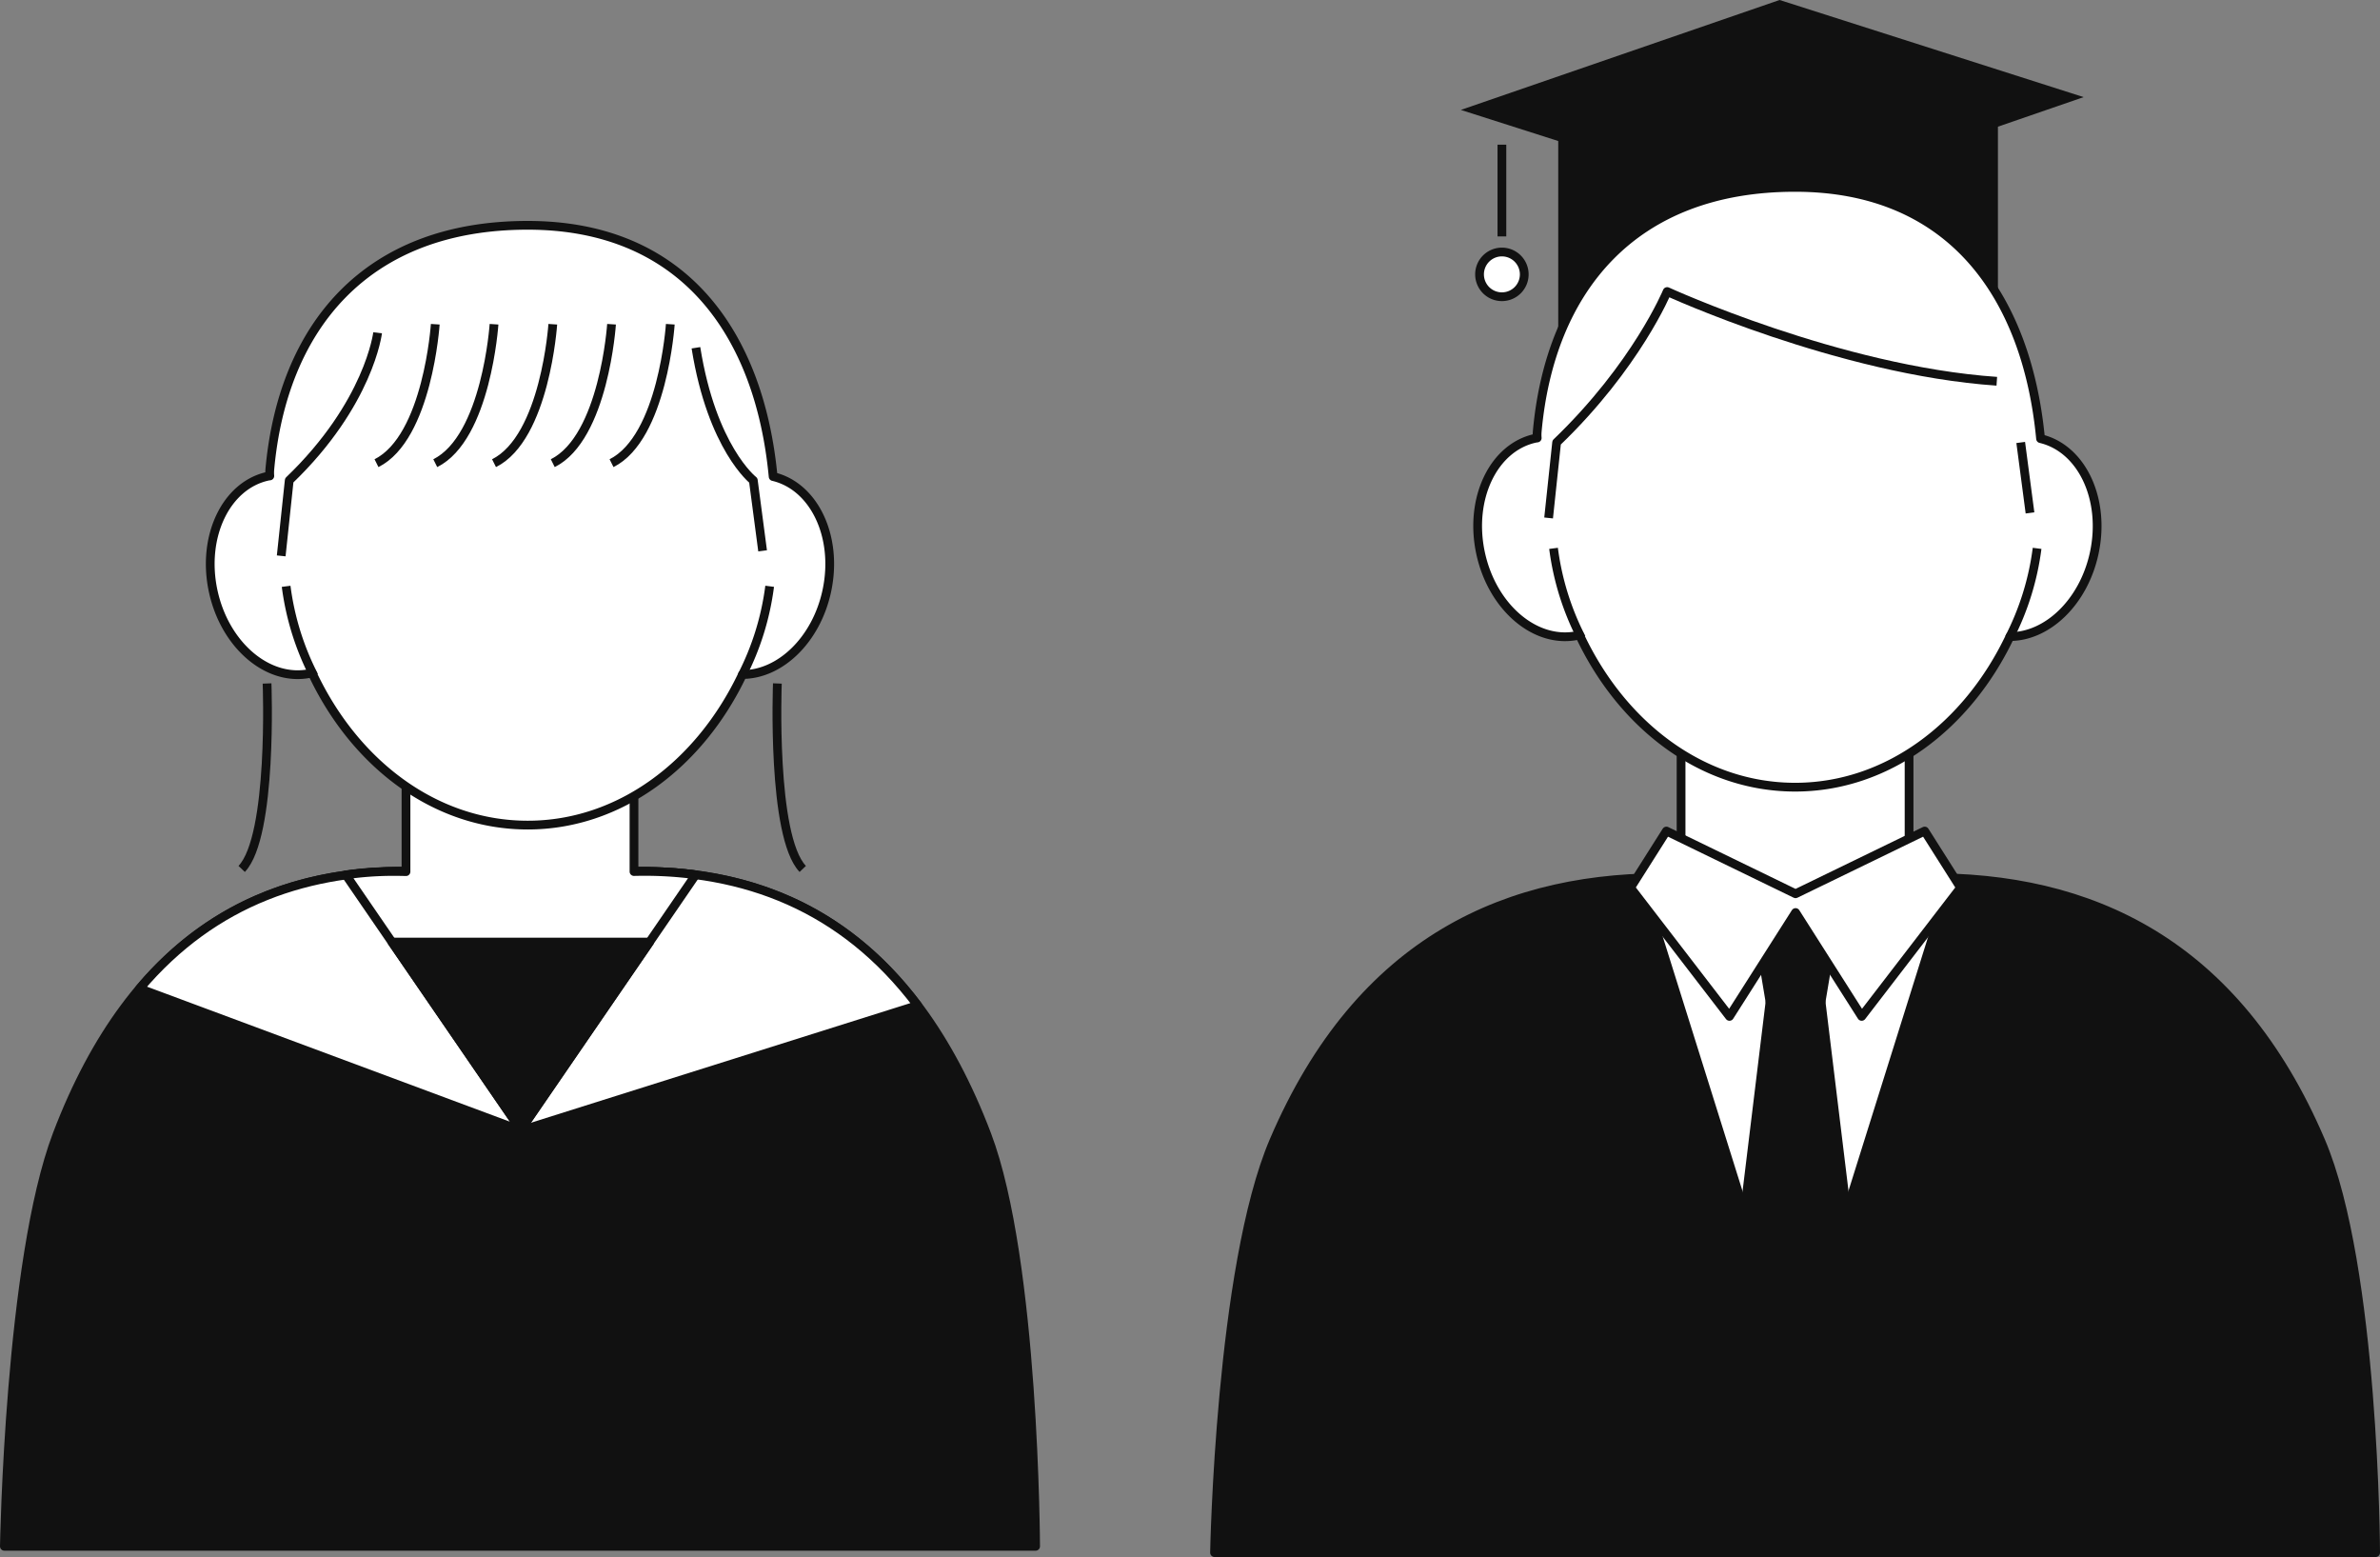 <svg xmlns="http://www.w3.org/2000/svg" width="271.947" height="177.855" viewBox="0 0 271.947 177.855"><rect x="0" y="0" width="271.947" height="177.855" fill="#808080" stroke="none"/><g transform="translate(-1022.5 -1848)"><g transform="translate(1161.276 1848)"><rect width="49.241" height="27.443" transform="translate(39.772 14.377)" fill="#111"/><rect width="49.241" height="27.443" transform="translate(39.772 14.377)" fill="none" stroke="#111" stroke-linejoin="round" stroke-width="1"/><path d="M123.344,13.057,158.088,24.15l36.419-12.556L159.765.5Z" transform="translate(-95.199 -0.501)" fill="#111"/><line y2="10.476" transform="translate(32.836 16.529)" fill="none" stroke="#111" stroke-linejoin="round" stroke-width="1"/><path d="M130.03,24.305a2.554,2.554,0,1,1-2.555-2.555,2.555,2.555,0,0,1,2.555,2.555" transform="translate(-94.64 7.037)" fill="#fff"/><path d="M130.03,24.305a2.554,2.554,0,1,1-2.555-2.555A2.555,2.555,0,0,1,130.03,24.305Z" transform="translate(-94.64 7.037)" fill="none" stroke="#111" stroke-linejoin="round" stroke-width="1"/><path d="M102.569,151.608s.607-32.6,6.778-47.031C119.192,81.55,136.2,74.1,155.335,74.515l-.009-.018c4.954-.03,9.67.221,13.83.309,4.16-.088,8.875-.339,13.83-.309.257,0,.495.007.744.009,18.829-.2,35.52,7.347,45.235,30.07,6.171,14.432,6.275,47.031,6.275,47.031Z" transform="translate(-102.569 25.747)" fill="#111"/><path d="M102.569,151.608s.607-32.6,6.778-47.031C119.192,81.55,136.2,74.1,155.335,74.515l-.009-.018c4.954-.03,9.67.221,13.83.309,4.16-.088,8.875-.339,13.83-.309.257,0,.495.007.744.009,18.829-.2,35.52,7.347,45.235,30.07,6.171,14.432,6.275,47.031,6.275,47.031Z" transform="translate(-102.569 25.747)" fill="none" stroke="#111" stroke-linejoin="round" stroke-width="1"/><path d="M138.492,74.785l17.714,56.487,17.729-56.533a37.509,37.509,0,0,0-4.794-.228c-.217,0-.424-.019-.649-.014-4.323-.038-8.437.286-12.067.4-3.629-.114-7.744-.438-12.067-.4l.01.023a37.6,37.6,0,0,0-5.877.264" transform="translate(-89.826 25.747)" fill="#fff"/><path d="M138.492,74.785l17.714,56.487,17.729-56.533a37.509,37.509,0,0,0-4.794-.228c-.217,0-.424-.019-.649-.014-4.323-.038-8.437.286-12.067.4-3.629-.114-7.744-.438-12.067-.4l.01.023A37.6,37.6,0,0,0,138.492,74.785Z" transform="translate(-89.826 25.747)" fill="none" stroke="#111" stroke-linejoin="round" stroke-width="1"/><rect width="26.053" height="25.09" transform="translate(53.309 79.027)" fill="#fff"/><rect width="26.053" height="25.09" transform="translate(53.309 79.027)" fill="none" stroke="#111" stroke-linejoin="round" stroke-width="1"/><path d="M189.081,45c-1.55-16.274-10.174-28.7-28.048-28.7-18.544,0-28,11.694-29.465,27.891a4.455,4.455,0,0,0,0,.736c-.062.012-.126.014-.19.027-4.8,1.015-7.615,6.878-6.287,13.1s6.293,10.441,11.1,9.426c.07-.015.137-.041.207-.057,4.862,10.38,14.07,17.389,24.637,17.389,10.5,0,19.657-6.923,24.545-17.2,4.309-.009,8.444-3.971,9.639-9.563C196.53,51.9,193.786,46.107,189.081,45" transform="translate(-94.696 5.105)" fill="#fff"/><path d="M189.081,45c-1.55-16.274-10.174-28.7-28.048-28.7-18.544,0-28,11.694-29.465,27.891a4.455,4.455,0,0,0,0,.736c-.062.012-.126.014-.19.027-4.8,1.015-7.615,6.878-6.287,13.1s6.293,10.441,11.1,9.426c.07-.015.137-.041.207-.057,4.862,10.38,14.07,17.389,24.637,17.389,10.5,0,19.657-6.923,24.545-17.2,4.309-.009,8.444-3.971,9.639-9.563C196.53,51.9,193.786,46.107,189.081,45Z" transform="translate(-94.696 5.105)" fill="none" stroke="#111" stroke-linejoin="round" stroke-width="1"/><path d="M134.344,56.965a31.015,31.015,0,0,1-3.181-10.228" transform="translate(-92.426 15.901)" fill="none" stroke="#111" stroke-linejoin="round" stroke-width="1"/><path d="M169.6,56.965a31.015,31.015,0,0,0,3.181-10.228" transform="translate(-78.792 15.901)" fill="none" stroke="#111" stroke-linejoin="round" stroke-width="1"/><path d="M130.747,50.947l.916-8.623c9.132-8.764,12.63-17.242,12.63-17.242s19.636,9.014,37.666,10.25" transform="translate(-92.573 8.219)" fill="none" stroke="#111" stroke-linejoin="round" stroke-width="1"/><line x2="1.061" y2="8.046" transform="translate(92.118 50.543)" fill="none" stroke="#111" stroke-linejoin="round" stroke-width="1"/><path d="M155.736,87.9h-5.825l-1.86-11.121H157.6Z" transform="translate(-86.435 26.557)" fill="#111"/><path d="M155.736,87.9h-5.825l-1.86-11.121H157.6Z" transform="translate(-86.435 26.557)" fill="none" stroke="#111" stroke-linejoin="round" stroke-width="1"/><path d="M156.842,84.943h-5.825l-6.081,49.944h17.988Z" transform="translate(-87.54 29.454)" fill="#111"/><path d="M156.842,84.943h-5.825l-6.081,49.944h17.988Z" transform="translate(-87.54 29.454)" fill="none" stroke="#111" stroke-linejoin="round" stroke-width="1"/><path d="M175.371,77.046l-4.1-6.473-14.757,7.164-14.757-7.164-4.1,6.473,11.307,14.7,7.553-11.867,7.553,11.867Z" transform="translate(-90.124 24.356)" fill="#fff"/><path d="M175.371,77.046l-4.1-6.473-14.757,7.164-14.757-7.164-4.1,6.473,11.307,14.7,7.553-11.867,7.553,11.867Z" transform="translate(-90.124 24.356)" fill="none" stroke="#111" stroke-linejoin="round" stroke-width="1"/></g><g transform="translate(1023 1873.74)"><path d="M.5,151.608s.539-32.6,6.019-47.031C15.263,81.55,30.366,74.1,47.364,74.515l-.008-.018c4.4-.03,8.589.221,12.283.309,3.694-.088,7.883-.339,12.283-.309.229,0,.44.007.661.009,16.724-.2,31.548,7.347,40.176,30.07,5.48,14.432,5.573,47.031,5.573,47.031Z" transform="translate(-0.5 -0.715)" fill="#111"/><path d="M.5,151.608s.539-32.6,6.019-47.031C15.263,81.55,30.366,74.1,47.364,74.515l-.008-.018c4.4-.03,8.589.221,12.283.309,3.694-.088,7.883-.339,12.283-.309.229,0,.44.007.661.009,16.724-.2,31.548,7.347,40.176,30.07,5.48,14.432,5.573,47.031,5.573,47.031Z" transform="translate(-0.5 -0.715)" fill="none" stroke="#111" stroke-linejoin="round" stroke-width="1"/><path d="M11.909,87.9l43.57,16.208L100.807,89.82c-8.554-11.355-19.89-15.46-32.27-15.313-.221,0-.432-.014-.661-.011-4.4-.028-8.589.221-12.283.31-3.7-.089-7.883-.339-12.285-.31l0,0,.007.014h0C31.4,74.228,20.424,77.809,11.909,87.9" transform="translate(3.547 -0.715)" fill="#fff"/><path d="M11.909,87.9l43.57,16.208L100.807,89.82c-8.554-11.355-19.89-15.46-32.27-15.313-.221,0-.432-.014-.661-.011-4.4-.028-8.589.221-12.283.31-3.7-.089-7.883-.339-12.285-.31l0,0,.007.014h0C31.4,74.228,20.424,77.809,11.909,87.9Z" transform="translate(3.547 -0.715)" fill="none" stroke="#111" stroke-linejoin="round" stroke-width="1"/><path d="M62.226,78.762v-16.2H36.173V78.772l-.243-.005c-.359-.008-.717-.014-1.073-.014a37.876,37.876,0,0,0-5.556.389l19.989,29.125L69.276,79.129a44.746,44.746,0,0,0-7.05-.367" transform="translate(9.717 -4.947)" fill="#fff"/><path d="M62.226,78.762v-16.2H36.173V78.772l-.243-.005c-.359-.008-.717-.014-1.073-.014a37.876,37.876,0,0,0-5.556.389l19.989,29.125L69.276,79.129A44.746,44.746,0,0,0,62.226,78.762Z" transform="translate(9.717 -4.947)" fill="none" stroke="#111" stroke-linejoin="round" stroke-width="1"/><path d="M33.19,80.466l14.722,21.451L62.634,80.466Z" transform="translate(11.096 1.403)" fill="#111"/><path d="M33.19,80.466l14.722,21.451L62.634,80.466Z" transform="translate(11.096 1.403)" fill="none" stroke="#111" stroke-linejoin="round" stroke-width="1"/><path d="M82.182,48.731c-1.548-16.274-10.173-28.7-28.048-28.7-18.544,0-28,11.694-29.465,27.891a4.452,4.452,0,0,0,0,.736c-.062.012-.125.014-.188.027-4.8,1.015-7.616,6.878-6.289,13.1s6.294,10.441,11.1,9.426c.07-.015.137-.041.207-.058C34.36,81.535,43.568,88.544,54.134,88.544c10.5,0,19.657-6.923,24.545-17.2,4.311-.009,8.445-3.971,9.639-9.563,1.313-6.152-1.431-11.947-6.136-13.054" transform="translate(5.66 -20.034)" fill="#fff"/><path d="M82.182,48.731c-1.548-16.274-10.173-28.7-28.048-28.7-18.544,0-28,11.694-29.465,27.891a4.452,4.452,0,0,0,0,.736c-.062.012-.125.014-.188.027-4.8,1.015-7.616,6.878-6.289,13.1s6.294,10.441,11.1,9.426c.07-.015.137-.041.207-.058C34.36,81.535,43.568,88.544,54.134,88.544c10.5,0,19.657-6.923,24.545-17.2,4.311-.009,8.445-3.971,9.639-9.563C89.631,55.634,86.887,49.838,82.182,48.731Z" transform="translate(5.66 -20.034)" fill="none" stroke="#111" stroke-linejoin="round" stroke-width="1"/><path d="M27.446,60.7a31.015,31.015,0,0,1-3.181-10.228" transform="translate(7.93 -9.238)" fill="none" stroke="#111" stroke-linejoin="round" stroke-width="1"/><path d="M62.7,60.7A31.015,31.015,0,0,0,65.88,50.468" transform="translate(21.564 -9.238)" fill="none" stroke="#111" stroke-linejoin="round" stroke-width="1"/><path d="M23.849,54.577l.916-8.623c9.132-8.764,10.1-16.86,10.1-16.86" transform="translate(7.783 -16.82)" fill="none" stroke="#111" stroke-linejoin="round" stroke-width="1"/><path d="M66.447,53.553l-1.061-8.046s-4.725-3.677-6.557-15.151" transform="translate(20.191 -16.372)" fill="none" stroke="#111" stroke-linejoin="round" stroke-width="1"/><path d="M38.6,28.373s-.855,12.939-6.714,15.869" transform="translate(10.634 -17.076)" fill="none" stroke="#111" stroke-linejoin="round" stroke-width="1"/><path d="M43.557,28.373S42.7,41.312,36.843,44.242" transform="translate(12.392 -17.076)" fill="none" stroke="#111" stroke-linejoin="round" stroke-width="1"/><path d="M48.513,28.373S47.658,41.312,41.8,44.242" transform="translate(14.15 -17.076)" fill="none" stroke="#111" stroke-linejoin="round" stroke-width="1"/><path d="M53.468,28.373s-.855,12.939-6.714,15.869" transform="translate(15.908 -17.076)" fill="none" stroke="#111" stroke-linejoin="round" stroke-width="1"/><path d="M58.424,28.373s-.855,12.939-6.714,15.869" transform="translate(17.666 -17.076)" fill="none" stroke="#111" stroke-linejoin="round" stroke-width="1"/><path d="M65.711,58.663s-.683,17.426,2.9,21.185" transform="translate(22.614 -6.331)" fill="none" stroke="#111" stroke-linejoin="round" stroke-width="1"/><path d="M23.416,58.663s.683,17.426-2.9,21.185" transform="translate(6.599 -6.331)" fill="none" stroke="#111" stroke-linejoin="round" stroke-width="1"/></g></g></svg>